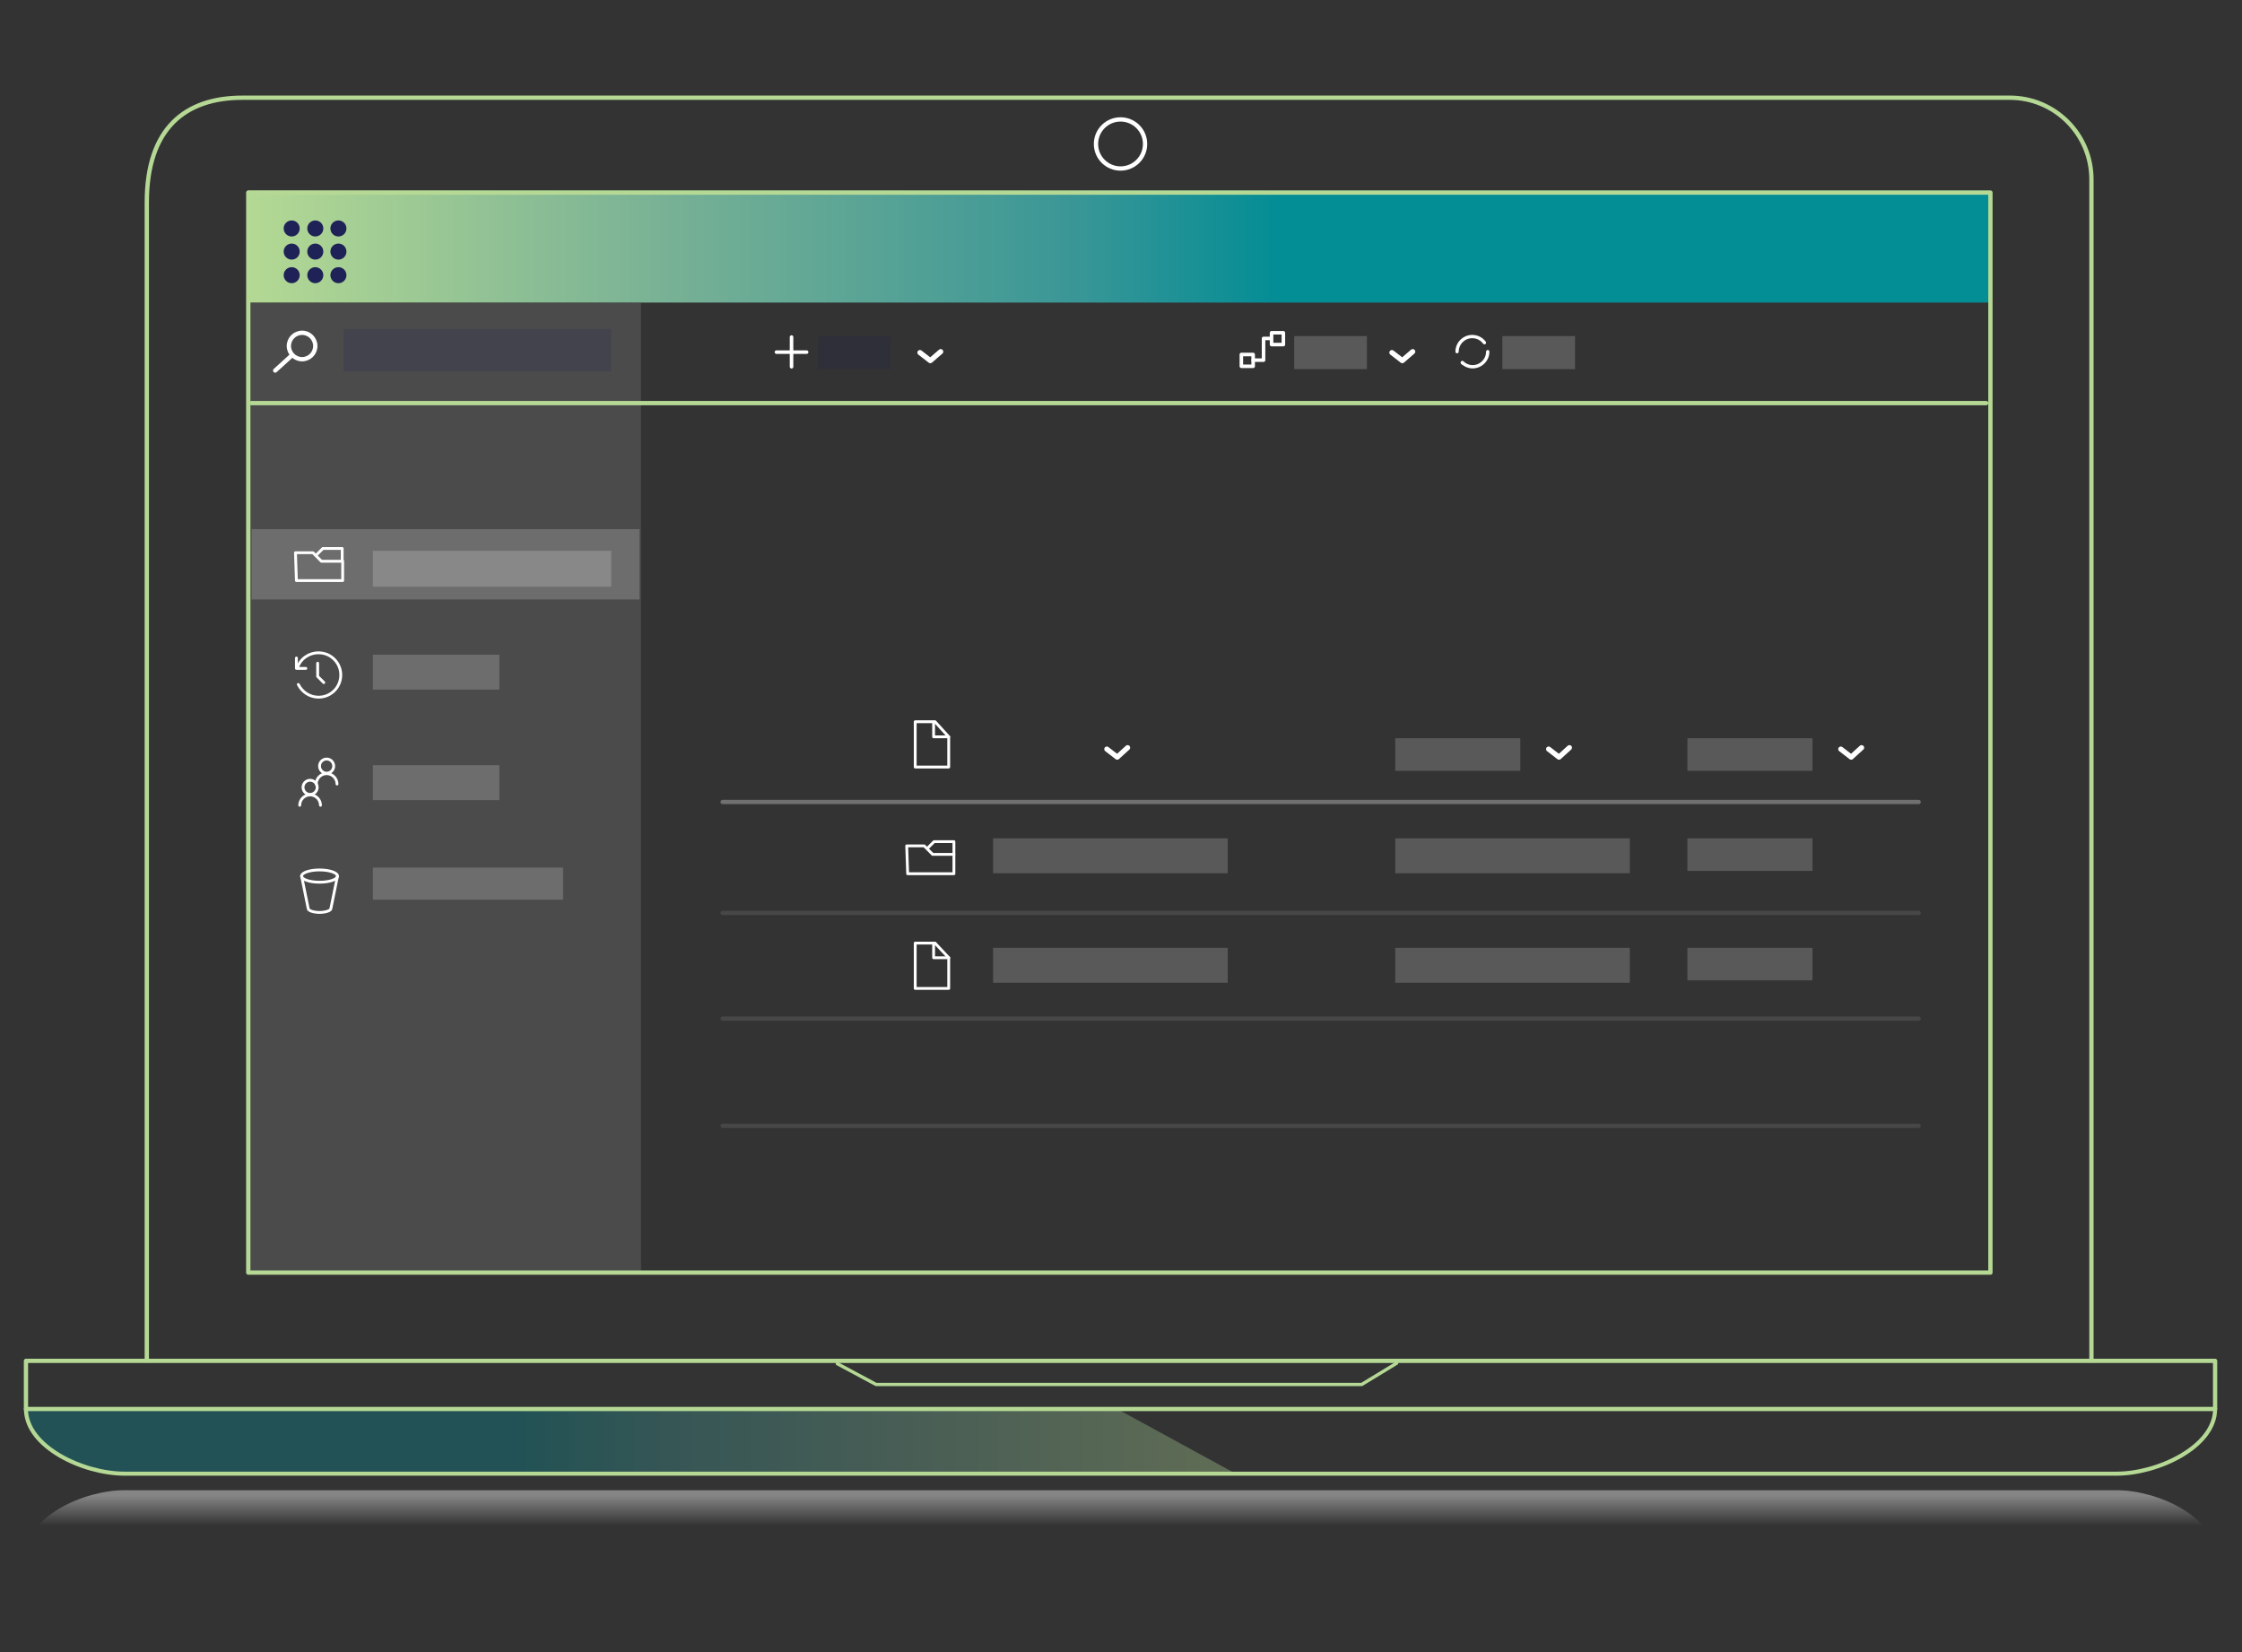 <?xml version="1.0" encoding="utf-8"?>
<!-- Generator: Adobe Illustrator 26.2.1, SVG Export Plug-In . SVG Version: 6.00 Build 0)  -->
<svg version="1.1" id="Layer_1" xmlns="http://www.w3.org/2000/svg" xmlns:xlink="http://www.w3.org/1999/xlink" x="0px" y="0px"
	 viewBox="0 0 475 350" style="enable-background:new 0 0 475 350;" xml:space="preserve">
<rect x="0" y="0" width="475" height="350" fill="#333333" stroke="none"/>
<style type="text/css">
	.st0{fill:url(#SVGID_1_);}
	.st1{opacity:0.12;fill:#FFFFFF;enable-background:new    ;}
	.st2{opacity:0.35;fill:url(#SVGID_00000004518713772656380050000016073547411816079243_);enable-background:new    ;}
	.st3{opacity:0.4;fill:url(#SVGID_00000108278454285800453660000016191369813093707650_);enable-background:new    ;}
	.st4{fill:none;stroke:#B5D995;stroke-width:0.912;stroke-linecap:round;stroke-linejoin:round;stroke-miterlimit:10;}
	.st5{display:none;opacity:0.2;fill:#FFFFFF;enable-background:new    ;}
	.st6{fill:none;stroke:#B5D995;stroke-width:0.9;stroke-linecap:round;stroke-linejoin:round;stroke-miterlimit:10;}
	.st7{fill:none;stroke:#B5D995;stroke-width:0.7;stroke-linecap:round;stroke-linejoin:round;stroke-miterlimit:10;}
	.st8{fill:none;stroke:#FFFFFF;stroke-width:0.912;stroke-linecap:round;stroke-linejoin:round;stroke-miterlimit:10;}
	.st9{fill:none;stroke:#B5D995;stroke-width:0.856;stroke-linecap:round;stroke-linejoin:round;stroke-miterlimit:10;}
	.st10{opacity:0.19;fill:#FFFFFF;enable-background:new    ;}
	.st11{fill:none;stroke:#FFFFFF;stroke-width:0.6;stroke-linecap:round;stroke-linejoin:round;stroke-miterlimit:10;}
	
		.st12{opacity:0.3;fill:none;stroke:#FFFFFF;stroke-width:0.912;stroke-linecap:round;stroke-linejoin:round;stroke-miterlimit:10;enable-background:new    ;}
	
		.st13{opacity:0.1;fill:none;stroke:#FFFFFF;stroke-width:0.912;stroke-linecap:round;stroke-linejoin:round;stroke-miterlimit:10;enable-background:new    ;}
	.st14{fill:none;stroke:#FFFFFF;stroke-width:0.751;stroke-linecap:round;stroke-linejoin:round;stroke-miterlimit:10;}
	.st15{fill:none;stroke:#FFFFFF;stroke-width:1.093;stroke-linecap:round;stroke-linejoin:round;stroke-miterlimit:10;}
	.st16{opacity:0.19;fill:#212456;enable-background:new    ;}
	.st17{fill:none;stroke:#212456;stroke-width:1.093;stroke-linecap:round;stroke-linejoin:round;stroke-miterlimit:10;}
	.st18{fill:none;stroke:#FFFFFF;stroke-width:0.7;stroke-linecap:round;stroke-linejoin:round;stroke-miterlimit:10;}
	.st19{fill:#1F2256;}
</style>
<linearGradient id="SVGID_1_" gradientUnits="userSpaceOnUse" x1="52.5" y1="492.25" x2="421.7" y2="492.25" gradientTransform="matrix(1 0 0 1 0 -440)">
	<stop  offset="4.716823e-03" style="stop-color:#B3D894"/>
	<stop  offset="0.24" style="stop-color:#78B195"/>
	<stop  offset="0.476" style="stop-color:#399696"/>
	<stop  offset="0.592" style="stop-color:#038D95"/>
</linearGradient>
<rect x="52.5" y="40.4" class="st0" width="369.2" height="23.7"/>
<rect x="52.2" y="64.2" class="st1" width="83.6" height="205.4"/>
<linearGradient id="SVGID_00000087397348828237792860000005124633515791145913_" gradientUnits="userSpaceOnUse" x1="5.5" y1="745.35" x2="261.8" y2="745.35" gradientTransform="matrix(1 0 0 1 0 -440)">
	<stop  offset="0.408" style="stop-color:#038D95"/>
	<stop  offset="0.524" style="stop-color:#399696"/>
	<stop  offset="0.76" style="stop-color:#78B195"/>
	<stop  offset="0.995" style="stop-color:#B3D894"/>
</linearGradient>
<path style="opacity:0.35;fill:url(#SVGID_00000087397348828237792860000005124633515791145913_);enable-background:new    ;" d="
	M26.4,312.2c-8.8,0-20.9-5.7-20.9-13.7h231.2l25.1,13.7H26.4"/>
<g>
	
		<linearGradient id="SVGID_00000152257415235367551110000016646141454191632312_" gradientUnits="userSpaceOnUse" x1="237.4" y1="752.942" x2="237.4" y2="773.104" gradientTransform="matrix(1 0 0 1 0 -440)">
		<stop  offset="0.195" style="stop-color:#FFFFFF"/>
		<stop  offset="0.51" style="stop-color:#FFFFFF;stop-opacity:0"/>
	</linearGradient>
	<path style="opacity:0.4;fill:url(#SVGID_00000152257415235367551110000016646141454191632312_);enable-background:new    ;" d="
		M26.4,315.7h422c8.8,0,20.9,5.7,20.9,13.7H5.5C5.5,321.4,17.6,315.7,26.4,315.7"/>
	<path class="st4" d="M31.1,288.2V42.9c0-15.7,8.1-22.2,20.3-22.2h374.4c9.5,0,17.3,7.7,17.3,17.3v250.2"/>
	<polyline class="st5" points="177.9,288.9 186,293.3 288.9,293.3 296.3,288.8 	"/>
	<rect x="52.6" y="40.8" class="st4" width="369.1" height="228.8"/>
	<rect x="5.5" y="288.3" class="st6" width="463.8" height="10.2"/>
	<polyline class="st7" points="177.4,288.9 185.6,293.3 288.5,293.3 295.9,288.8 	"/>
	<circle class="st8" cx="237.4" cy="30.5" r="5.2"/>
	<path class="st9" d="M469.3,298.5c0,8-12.1,13.7-20.9,13.7h-422 M5.5,298.5c0,8,12.1,13.7,20.9,13.7"/>
</g>
<rect x="53.3" y="112.1" class="st10" width="82.2" height="14.9"/>
<g>
	<polygon class="st11" points="62.6,117.1 66.3,117.1 68.1,118.9 72.6,118.9 72.6,123 62.8,123 	"/>
	<polyline class="st11" points="67,117.6 68.4,116.2 72.5,116.2 72.5,118.9 	"/>
</g>
<g>
	<polygon class="st11" points="192.1,179.2 195.8,179.2 197.6,181 202.1,181 202.1,185.1 192.3,185.1 	"/>
	<polyline class="st11" points="196.5,179.7 197.9,178.3 202.1,178.3 202.1,181 	"/>
</g>
<g>
	<path class="st11" d="M63,141.5c0.6-1.9,2.4-3.2,4.5-3.2c2.6,0,4.7,2.1,4.7,4.7c0,2.6-2.1,4.7-4.7,4.7c-1.9,0-3.5-1.1-4.3-2.7"/>
	<polyline class="st11" points="67.3,140.5 67.3,143.3 68.6,144.6 	"/>
	<polyline class="st11" points="62.8,139.4 62.8,141.6 64.8,141.6 	"/>
</g>
<g>
	<g>
		<circle class="st11" cx="65.7" cy="166.8" r="1.5"/>
		<path class="st11" d="M63.5,170.6c0-1.2,1-2.2,2.2-2.2s2.2,1,2.2,2.2"/>
	</g>
	<g>
		<circle class="st11" cx="69.2" cy="162.3" r="1.5"/>
		<path class="st11" d="M67,166.1c0-1.2,1-2.2,2.2-2.2s2.2,1,2.2,2.2"/>
	</g>
</g>
<g>
	<ellipse class="st11" cx="67.7" cy="185.6" rx="3.8" ry="1.3"/>
	<path class="st11" d="M71.5,185.6l-1.4,6.9c0,0.4-1.1,0.8-2.4,0.8s-2.4-0.4-2.4-0.8l-1.4-6.9"/>
</g>
<g>
	<polygon class="st11" points="201,162.5 193.9,162.5 193.9,152.9 198.1,152.9 201,156.1 	"/>
	<polyline class="st11" points="197.8,153 197.8,156.1 201,156.1 	"/>
</g>
<g>
	<polygon class="st11" points="201,209.4 193.9,209.4 193.9,199.8 198.1,199.8 201,202.9 	"/>
	<polyline class="st11" points="197.8,199.9 197.8,202.9 201,202.9 	"/>
</g>
<line class="st12" x1="153.1" y1="169.9" x2="406.5" y2="169.9"/>
<line class="st13" x1="153.1" y1="193.4" x2="406.5" y2="193.4"/>
<line class="st13" x1="153.1" y1="215.8" x2="406.5" y2="215.8"/>
<line class="st13" x1="153.1" y1="238.5" x2="406.5" y2="238.5"/>
<g>
	<line class="st14" x1="167.7" y1="71.4" x2="167.7" y2="77.7"/>
	<line class="st14" x1="164.5" y1="74.6" x2="170.9" y2="74.6"/>
</g>
<polyline class="st15" points="199.3,74.5 197.1,76.4 194.9,74.7 "/>
<polyline class="st15" points="238.9,158.4 236.7,160.4 234.5,158.7 "/>
<rect x="173.3" y="71.2" class="st16" width="15.4" height="7"/>
<rect x="72.8" y="69.7" class="st16" width="56.7" height="9"/>
<rect x="79" y="116.7" class="st10" width="50.5" height="7.6"/>
<rect x="79" y="138.7" class="st10" width="26.8" height="7.4"/>
<rect x="210.4" y="177.6" class="st10" width="49.7" height="7.4"/>
<rect x="210.4" y="200.8" class="st10" width="49.7" height="7.4"/>
<rect x="79" y="162.1" class="st10" width="26.8" height="7.4"/>
<rect x="79" y="183.8" class="st10" width="40.3" height="6.8"/>
<g>
	<circle class="st8" cx="64" cy="73.3" r="2.8"/>
	<line class="st8" x1="58.3" y1="78.5" x2="61.6" y2="75.5"/>
</g>
<polyline class="st15" points="299.3,74.5 297.1,76.4 294.9,74.7 "/>
<rect x="274.2" y="71.2" class="st10" width="15.4" height="7"/>
<g>
	<rect x="263" y="75.1" class="st14" width="2.5" height="2.5"/>
	<rect x="269.4" y="70.5" class="st14" width="2.5" height="2.5"/>
	<polyline class="st14" points="269.1,71.7 267.7,71.7 267.7,76.3 265.5,76.3 	"/>
</g>
<rect x="318.3" y="71.2" class="st10" width="15.4" height="7"/>
<path class="st17" d="M314.6,72.6"/>
<g>
	<path class="st18" d="M309.9,76.9l-0.1-0.1"/>
	<path class="st18" d="M315.2,74.5c0,1.8-1.5,3.2-3.2,3.2c-0.8,0-1.5-0.3-2.1-0.8"/>
	<path class="st18" d="M308.7,74.5c0-1.8,1.5-3.2,3.2-3.2c1.1,0,2,0.5,2.6,1.3"/>
	<path class="st18" d="M309.8,76.8"/>
</g>
<g>
	<g>
		<circle class="st19" cx="61.8" cy="48.4" r="1.7"/>
		<circle class="st19" cx="66.8" cy="48.4" r="1.7"/>
		<circle class="st19" cx="71.7" cy="48.4" r="1.7"/>
	</g>
	<g>
		<circle class="st19" cx="61.8" cy="53.3" r="1.7"/>
		<circle class="st19" cx="66.8" cy="53.3" r="1.7"/>
		<circle class="st19" cx="71.7" cy="53.3" r="1.7"/>
	</g>
	<g>
		<circle class="st19" cx="61.8" cy="58.3" r="1.7"/>
		<circle class="st19" cx="66.8" cy="58.3" r="1.7"/>
		<circle class="st19" cx="71.7" cy="58.3" r="1.7"/>
	</g>
</g>
<line class="st4" x1="53.3" y1="85.4" x2="420.8" y2="85.4"/>
<rect x="295.6" y="177.6" class="st10" width="49.7" height="7.4"/>
<rect x="295.6" y="156.4" class="st10" width="26.5" height="6.9"/>
<rect x="295.6" y="200.8" class="st10" width="49.7" height="7.4"/>
<polyline class="st15" points="332.5,158.4 330.3,160.4 328.1,158.7 "/>
<rect x="357.5" y="156.4" class="st10" width="26.5" height="6.9"/>
<rect x="357.5" y="177.6" class="st10" width="26.5" height="6.9"/>
<rect x="357.5" y="200.8" class="st10" width="26.5" height="6.9"/>
<polyline class="st15" points="394.4,158.4 392.2,160.4 390,158.7 "/>
</svg>
